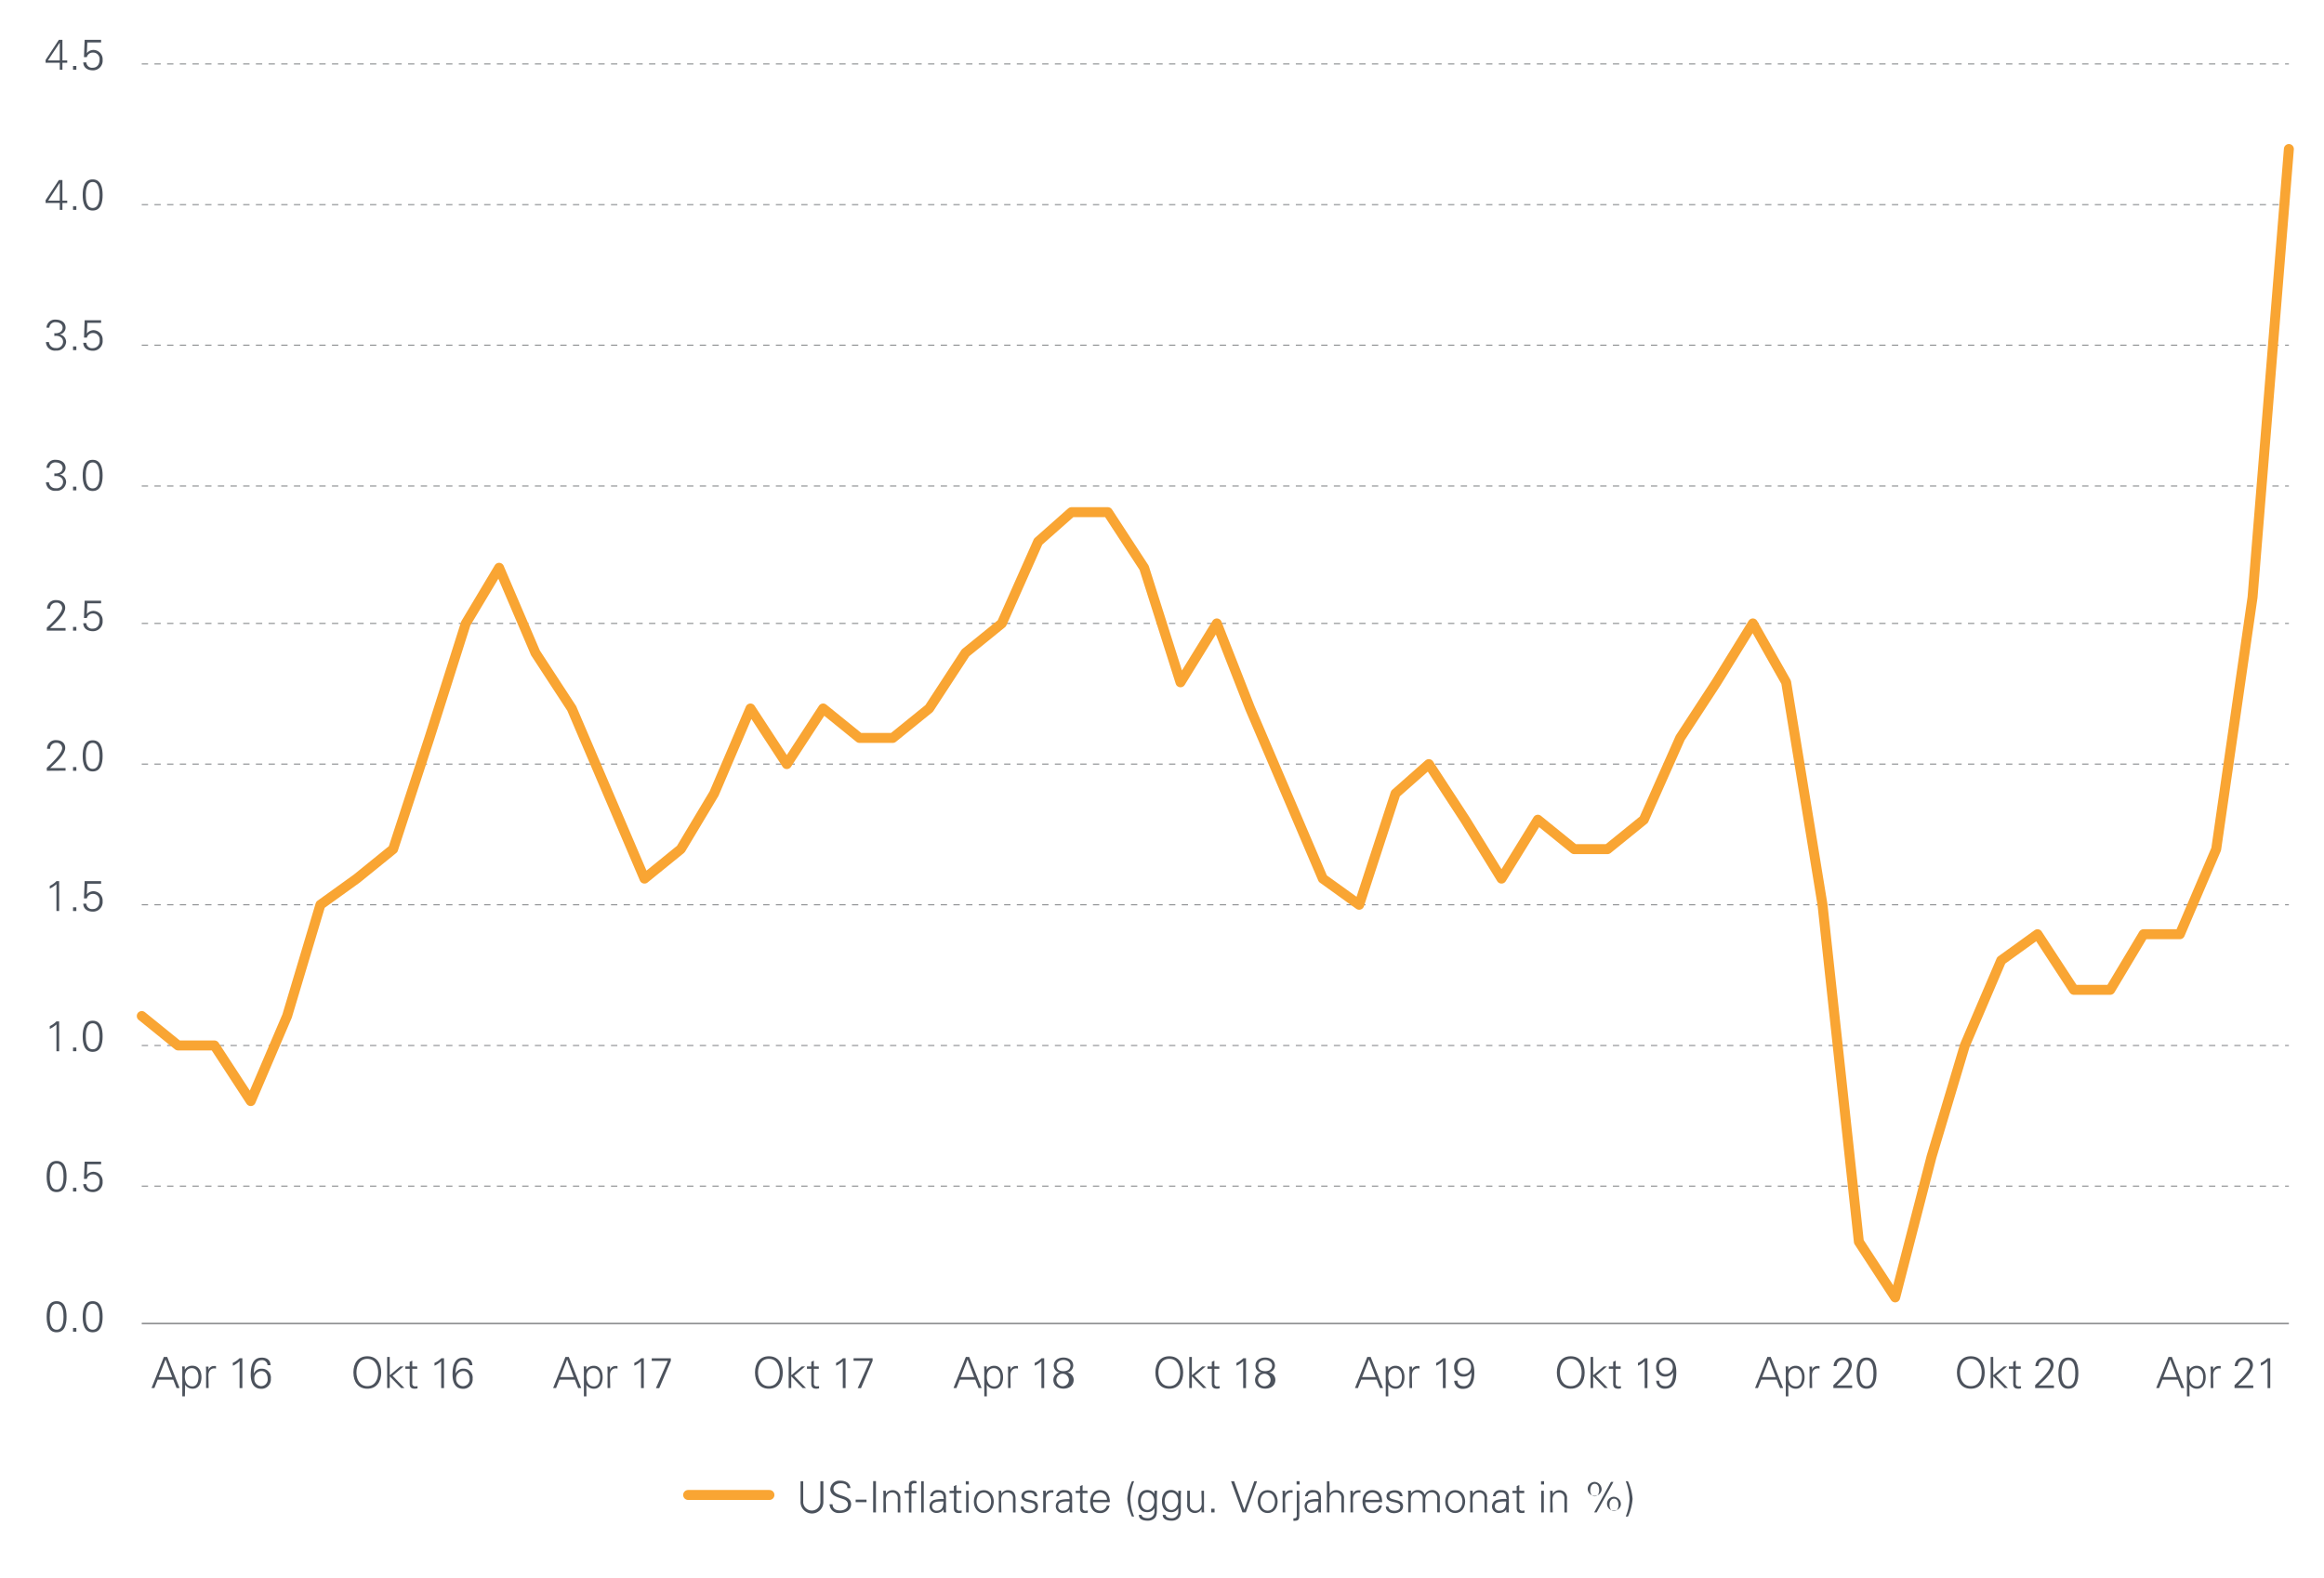 <svg id="Produt_Chart" data-name="Produt Chart" xmlns="http://www.w3.org/2000/svg" viewBox="0 0 700 475.36"><defs><style>.cls-1{fill:#4b525c;}.cls-2,.cls-4,.cls-5{fill:none;}.cls-2{stroke:#f9a533;stroke-linecap:round;stroke-linejoin:round;stroke-width:3px;}.cls-3{fill:#4c525c;}.cls-4,.cls-5{stroke:#909294;}.cls-4{stroke-width:0.33px;stroke-dasharray:1.91 1.91;}.cls-5{stroke-width:0.48px;}</style></defs><path class="cls-1" d="M241.93,446.29v6.07a2.59,2.59,0,1,0,5.17,0v-6.07H248v6.09a3.44,3.44,0,1,1-6.87,0v-6.09Z"/><path class="cls-1" d="M252.67,455.87a2.72,2.72,0,0,1-2.8-2.64h.91c0,1.45,1.09,1.86,2.35,1.86,1.06,0,2.27-.61,2.27-1.8,0-.94-.68-1.38-1.47-1.64-1.52-.51-3.84-1-3.84-3a2.73,2.73,0,0,1,3-2.53c1.24,0,2.85.43,3.06,2.23h-.91c0-1.15-1.08-1.45-2-1.45s-2.19.49-2.19,1.63c0,2.67,5.31,1.46,5.31,4.7C256.31,455.25,254.55,455.87,252.67,455.87Z"/><path class="cls-1" d="M257.73,451.82H261v.78h-3.28Z"/><path class="cls-1" d="M263,455.68v-9.43h.84v9.43Z"/><path class="cls-1" d="M266.87,455.68h-.78v-5.06c0-.51,0-1-.07-1.47h.81l0,1,0,0a2.25,2.25,0,0,1,2.05-1.18,2.3,2.3,0,0,1,2.3,2.64v4.08h-.78v-4.21a1.62,1.62,0,0,0-1.72-1.8c-1.29,0-1.87,1.08-1.87,2.25Z"/><path class="cls-1" d="M273.76,455.68v-5.81h-1.32v-.72h1.32v-1.39c0-1.12.45-1.62,1.57-1.62a3.59,3.59,0,0,1,.74.14v.62a3.71,3.71,0,0,0-.48,0c-1.07,0-1.09.53-1,1.47v.83H276v.72h-1.48v5.81Zm4.48,0h-.78v-9.39h.78Z"/><path class="cls-1" d="M284.16,451.08a1.33,1.33,0,0,0-1.55-1.41c-.82,0-1.49.25-1.6,1.13h-.83a2.15,2.15,0,0,1,2.44-1.84c1.45,0,2.34.66,2.32,2.15v3.1c0,.51,0,1,.06,1.47h-.8l0-1h0l0,.09a2.47,2.47,0,0,1-2.05,1.06,2,2,0,0,1-2.17-2,2,2,0,0,1,1.32-1.89,9.32,9.32,0,0,1,3-.3Zm-2,4.08c1.7,0,2-1.41,2-2.77-1.11,0-3.42-.17-3.42,1.47A1.31,1.31,0,0,0,282.21,455.16Z"/><path class="cls-1" d="M287.34,449.87H286v-.72h1.3v-1.39l.78-.34v1.73h1.48v.72h-1.48v4.36a.81.81,0,0,0,.89.93,2.49,2.49,0,0,0,.68-.08v.68a3.5,3.5,0,0,1-.79.11c-1.65,0-1.56-1.05-1.56-1.93Z"/><path class="cls-1" d="M291.81,447.27h-.91v-1h.91Zm-.06,1.88v6.53H291v-6.53Z"/><path class="cls-1" d="M299.33,452.42c0,1.71-1,3.45-3,3.45s-3-1.74-3-3.45,1-3.46,3-3.46S299.33,450.7,299.33,452.42Zm-3-2.75c-1.57,0-2.19,1.54-2.19,2.75s.62,2.74,2.19,2.74,2.2-1.54,2.2-2.74S297.87,449.67,296.29,449.67Z"/><path class="cls-1" d="M301.63,455.68h-.78v-5.06c0-.51,0-1-.07-1.47h.81l0,1,0,0a2.24,2.24,0,0,1,2-1.18c2.14,0,2.3,1.88,2.3,2.64v4.08h-.78v-4.21a1.61,1.61,0,0,0-1.71-1.8c-1.29,0-1.87,1.08-1.87,2.25Z"/><path class="cls-1" d="M310.07,449c1.24,0,2.28.43,2.38,1.8h-.84c-.08-.82-.81-1.09-1.62-1.09s-1.46.29-1.46,1.05c0,1,1.26.88,3,1.5a1.58,1.58,0,0,1,1.11,1.52c0,1.47-1.37,2.13-2.74,2.13-1.13,0-2.43-.53-2.46-2h.84c.07,1,.93,1.26,1.81,1.26s1.7-.39,1.7-1.3-1-1.09-2.06-1.33-2.07-.54-2.07-1.75S308.93,449,310.07,449Z"/><path class="cls-1" d="M315,455.68h-.78v-5.06c0-.51,0-1-.07-1.47H315l0,1h0A1.65,1.65,0,0,1,316.5,449a6.77,6.77,0,0,1,.78,0v.75c-.15,0-.32-.05-.48-.05-1.15,0-1.76.83-1.79,2.08Z"/><path class="cls-1" d="M322.15,451.08c-.08-1.07-.62-1.41-1.55-1.41s-1.49.25-1.6,1.13h-.83a2.16,2.16,0,0,1,2.45-1.84c1.44,0,2.34.66,2.31,2.15v3.1c0,.51,0,1,.06,1.47h-.8l0-1h0l0,.09a2.47,2.47,0,0,1-2,1.06,2,2,0,0,1-2.18-2A2,2,0,0,1,319.2,452a9.32,9.32,0,0,1,2.95-.3Zm-1.95,4.08c1.7,0,2-1.41,1.95-2.77-1.11,0-3.42-.17-3.42,1.47A1.31,1.31,0,0,0,320.2,455.16Z"/><path class="cls-1" d="M325.33,449.87H324v-.72h1.3v-1.39l.78-.34v1.73h1.48v.72h-1.48v4.36a.81.81,0,0,0,.9.93,2.46,2.46,0,0,0,.67-.08v.68a3.42,3.42,0,0,1-.79.11c-1.65,0-1.56-1.05-1.56-1.93Z"/><path class="cls-1" d="M329.22,452.6c0,1.39.66,2.56,2.26,2.56a2,2,0,0,0,1.89-1.56h.81a2.73,2.73,0,0,1-2.95,2.27c-2,0-2.86-1.67-2.86-3.45s1-3.46,2.92-3.46c2.18,0,3,1.6,3,3.64Zm4.2-.72a2.09,2.09,0,0,0-2.12-2.21,2.15,2.15,0,0,0-2.05,2.21Z"/><path class="cls-1" d="M340.94,456.93a15.63,15.63,0,0,1-1.39-5.32,14.9,14.9,0,0,1,1.41-5.32h.65a15.13,15.13,0,0,0-1.15,5.32,15.61,15.61,0,0,0,1.15,5.32Z"/><path class="cls-1" d="M347.72,449.15h.81c0,.44-.07,1-.07,1.47v3.91c0,1.3.07,2.67-1.38,3.35a3,3,0,0,1-1.48.29c-1.18,0-2.59-.4-2.59-1.75h.85c.09.78,1,1,1.85,1a1.9,1.9,0,0,0,2-1.81v-1.22h0a2.39,2.39,0,0,1-2.12,1.22c-2,0-2.81-1.49-2.81-3.29s.79-3.4,2.78-3.4a2.5,2.5,0,0,1,2.15,1.21l0-.06Zm-2.13.52c-1.42,0-2,1.43-2,2.63s.61,2.64,2,2.64,2.07-1.39,2.07-2.67S347,449.67,345.59,449.67Z"/><path class="cls-1" d="M354.93,449.15h.8c0,.44-.06,1-.06,1.47v3.91c0,1.3.06,2.67-1.38,3.35a3,3,0,0,1-1.48.29c-1.18,0-2.59-.4-2.59-1.75h.85c.09.78,1,1,1.84,1a1.91,1.91,0,0,0,2-1.81v-1.22h0a2.37,2.37,0,0,1-2.12,1.22c-2,0-2.8-1.49-2.8-3.29s.79-3.4,2.78-3.4a2.47,2.47,0,0,1,2.14,1.21l0-.06Zm-2.13.52c-1.42,0-2,1.43-2,2.63s.61,2.64,2,2.64,2.07-1.39,2.07-2.67S354.2,449.67,352.8,449.67Z"/><path class="cls-1" d="M361.87,449.15h.78v5.06c0,.51,0,1,.07,1.47h-.81l0-1,0,0a2.24,2.24,0,0,1-2,1.18,2.3,2.3,0,0,1-2.31-2.64v-4.08h.79v4.21a1.61,1.61,0,0,0,1.71,1.8c1.29,0,1.87-1.08,1.87-2.25Z"/><path class="cls-1" d="M364.83,455.68v-1.12h1v1.12Z"/><path class="cls-1" d="M374.79,454.83h0l3-8.54h.84l-3.39,9.39h-1l-3.44-9.39h.93Z"/><path class="cls-1" d="M384.83,452.42c0,1.71-1,3.45-3,3.45s-3-1.74-3-3.45,1-3.46,3-3.46S384.83,450.7,384.83,452.42Zm-3-2.75c-1.57,0-2.19,1.54-2.19,2.75s.62,2.74,2.19,2.74,2.2-1.54,2.2-2.74S383.37,449.67,381.79,449.67Z"/><path class="cls-1" d="M387.13,455.68h-.79v-5.06a13.65,13.65,0,0,0-.06-1.47h.81l0,1h0a1.66,1.66,0,0,1,1.47-1.15,6.77,6.77,0,0,1,.78,0v.75c-.16,0-.32-.05-.48-.05-1.16,0-1.77.83-1.79,2.08Z"/><path class="cls-1" d="M389.59,457.46c1.14,0,1-.3,1-2v-6.31h.78V456c0,1.68,0,2.27-1.79,2.21Zm1.86-10.19h-.91v-1h.91Z"/><path class="cls-1" d="M397.08,451.08a1.33,1.33,0,0,0-1.55-1.41c-.82,0-1.49.25-1.6,1.13h-.83a2.14,2.14,0,0,1,2.44-1.84c1.45,0,2.34.66,2.32,2.15v3.1c0,.51,0,1,.06,1.47h-.8l0-1h0l0,.09a2.44,2.44,0,0,1-2,1.06,2,2,0,0,1-2.17-2,2,2,0,0,1,1.32-1.89,9.32,9.32,0,0,1,2.95-.3Zm-1.95,4.08c1.7,0,2-1.41,1.95-2.77-1.11,0-3.42-.17-3.42,1.47A1.3,1.3,0,0,0,395.13,455.16Z"/><path class="cls-1" d="M400.51,450.14h0a2.22,2.22,0,0,1,2-1.18,2.3,2.3,0,0,1,2.3,2.64v4.08h-.78v-4.21a1.62,1.62,0,0,0-1.72-1.8c-1.28,0-1.87,1.08-1.87,2.25v3.76h-.78v-9.39h.78Z"/><path class="cls-1" d="M407.55,455.68h-.78v-5.06c0-.51,0-1-.07-1.47h.81l0,1h0A1.68,1.68,0,0,1,409,449a6.77,6.77,0,0,1,.78,0v.75c-.15,0-.32-.05-.48-.05-1.15,0-1.77.83-1.79,2.08Z"/><path class="cls-1" d="M411.24,452.6c0,1.39.67,2.56,2.26,2.56a1.94,1.94,0,0,0,1.89-1.56h.82a2.73,2.73,0,0,1-2.95,2.27c-1.95,0-2.86-1.67-2.86-3.45s1-3.46,2.91-3.46c2.18,0,3,1.6,3,3.64Zm4.2-.72a2.09,2.09,0,0,0-2.12-2.21,2.16,2.16,0,0,0-2.05,2.21Z"/><path class="cls-1" d="M420.05,449c1.24,0,2.28.43,2.38,1.8h-.84c-.08-.82-.81-1.09-1.62-1.09s-1.47.29-1.47,1.05c0,1,1.27.88,3,1.5a1.58,1.58,0,0,1,1.11,1.52c0,1.47-1.37,2.13-2.74,2.13-1.14,0-2.44-.53-2.46-2h.84c.07,1,.93,1.26,1.81,1.26s1.7-.39,1.7-1.3-1-1.09-2.06-1.33-2.07-.54-2.07-1.75S418.91,449,420.05,449Z"/><path class="cls-1" d="M425,450.11l0,0a2.24,2.24,0,0,1,2-1.18,2.13,2.13,0,0,1,2.12,1.43,2.71,2.71,0,0,1,2.25-1.43,2.3,2.3,0,0,1,2.3,2.64v4.08h-.78v-4.21a1.61,1.61,0,0,0-1.71-1.8c-1.29,0-1.88,1.08-1.88,2.25v3.76h-.77v-4.21a1.62,1.62,0,0,0-1.72-1.8c-1.29,0-1.87,1.08-1.87,2.25v3.76h-.78v-5.06c0-.51,0-1-.07-1.47H425Z"/><path class="cls-1" d="M441.31,452.42c0,1.71-1,3.45-3,3.45s-3-1.74-3-3.45,1-3.46,3-3.46S441.31,450.7,441.31,452.42Zm-3-2.75c-1.58,0-2.2,1.54-2.2,2.75s.62,2.74,2.2,2.74,2.19-1.54,2.19-2.74S439.84,449.67,438.27,449.67Z"/><path class="cls-1" d="M443.6,455.68h-.78v-5.06c0-.51,0-1-.07-1.47h.81l0,1,0,0a2.25,2.25,0,0,1,2.05-1.18,2.3,2.3,0,0,1,2.3,2.64v4.08h-.78v-4.21a1.62,1.62,0,0,0-1.72-1.8c-1.29,0-1.87,1.08-1.87,2.25Z"/><path class="cls-1" d="M453.66,451.08a1.33,1.33,0,0,0-1.55-1.41c-.82,0-1.5.25-1.6,1.13h-.83a2.14,2.14,0,0,1,2.44-1.84c1.45,0,2.34.66,2.32,2.15v3.1a13.65,13.65,0,0,0,.06,1.47h-.8l0-1h0l0,.09a2.44,2.44,0,0,1-2,1.06,2,2,0,0,1-.85-3.9,9.32,9.32,0,0,1,3-.3Zm-2,4.08c1.7,0,2-1.41,2-2.77-1.11,0-3.42-.17-3.42,1.47A1.3,1.3,0,0,0,451.71,455.16Z"/><path class="cls-1" d="M456.83,449.87h-1.29v-.72h1.29v-1.39l.79-.34v1.73h1.48v.72h-1.48v4.36a.8.8,0,0,0,.89.93,2.49,2.49,0,0,0,.68-.08v.68a3.5,3.5,0,0,1-.79.11c-1.66,0-1.57-1.05-1.57-1.93Z"/><path class="cls-1" d="M465.08,447.27h-.91v-1h.91Zm-.07,1.88v6.53h-.78v-6.53Z"/><path class="cls-1" d="M467.71,455.68h-.78v-5.06c0-.51,0-1-.07-1.47h.81l0,1,0,0a2.24,2.24,0,0,1,2-1.18,2.3,2.3,0,0,1,2.31,2.64v4.08h-.78v-4.21a1.62,1.62,0,0,0-1.72-1.8c-1.29,0-1.87,1.08-1.87,2.25Z"/><path class="cls-1" d="M482.4,448.94a2.1,2.1,0,1,1-2.07-2.45A2.22,2.22,0,0,1,482.4,448.94Zm-3.42,0c0,.85.34,1.88,1.35,1.88s1.35-1,1.35-1.88-.34-1.87-1.35-1.87S479,448.1,479,448.94Zm7-2.45-5.07,9.19h-.75l5.07-9.19Zm2.23,6.93a2.1,2.1,0,1,1-2.07-2.46A2.22,2.22,0,0,1,488.2,453.42Zm-3.42,0c0,.84.34,1.87,1.35,1.87s1.35-1,1.35-1.87-.34-1.88-1.35-1.88S484.78,452.57,484.78,453.42Z"/><path class="cls-1" d="M489.68,456.93a15.61,15.61,0,0,0,1.15-5.32,15.13,15.13,0,0,0-1.15-5.32h.65a15.11,15.11,0,0,1,1.41,5.32,15.42,15.42,0,0,1-1.4,5.32Z"/><line class="cls-2" x1="231.76" y1="450.42" x2="207.27" y2="450.42"/><path class="cls-3" d="M45.64,418.21l3.72-9.38h1l3.74,9.38h-.92l-1-2.53H47.5l-1,2.53Zm6.23-3.31-2-5.29-2.07,5.29Z"/><path class="cls-3" d="M55.69,420.71h-.78v-7.55c0-.51,0-1-.07-1.47h.81l0,1,0,0A2.62,2.62,0,0,1,58,411.49c1.94,0,2.68,1.75,2.68,3.44s-.74,3.48-2.64,3.48a2.69,2.69,0,0,1-2.28-1.21h0Zm2.22-3c1.5,0,1.87-1.66,1.87-2.87s-.5-2.62-2-2.62-2.1,1.26-2.1,2.59S56.21,417.7,57.91,417.7Z"/><path class="cls-3" d="M62.85,418.21h-.78v-5c0-.51,0-1-.06-1.47h.8l0,1h0a1.69,1.69,0,0,1,1.47-1.16,6.77,6.77,0,0,1,.78,0v.75c-.16,0-.33-.05-.48-.05-1.16,0-1.77.83-1.8,2.08Z"/><path class="cls-3" d="M70.09,410.64a6.7,6.7,0,0,0,2.07-1.42H73v9h-.84v-8.08a7.81,7.81,0,0,1-2,1.35Z"/><path class="cls-3" d="M81.49,411.32h-.91a1.6,1.6,0,0,0-1.71-1.52c-2.16,0-2.41,2.36-2.41,4.05h0a2.4,2.4,0,0,1,2.36-1.47,2.68,2.68,0,0,1,2.76,3,2.82,2.82,0,0,1-2.83,3.06c-2.51,0-3.23-2.08-3.23-4.24s.37-5.15,3.28-5.15C80.3,409,81.47,409.76,81.49,411.32Zm-4.87,4.15a2.11,2.11,0,0,0,2,2.16,2,2,0,0,0,2-2.22c0-1.19-.54-2.32-1.88-2.32A2.15,2.15,0,0,0,76.62,415.47Z"/><path class="cls-3" d="M110.64,418.41c-2.69,0-4.19-2-4.19-4.89s1.5-4.89,4.19-4.89,4.18,2,4.18,4.89S113.33,418.41,110.64,418.41Zm0-.78c2.34,0,3.27-2.05,3.27-4.11s-.93-4.11-3.27-4.11-3.28,2.06-3.28,4.11S108.3,417.63,110.64,417.63Z"/><path class="cls-3" d="M117.4,414.35l3.16-2.66h1l-3.31,2.82,3.57,3.7h-1l-3.43-3.53v3.53h-.78v-9.38h.78Z"/><path class="cls-3" d="M123.4,412.4h-1.3v-.71h1.3V410.3l.78-.34v1.73h1.49v.71h-1.49v4.37a.81.81,0,0,0,.9.93,2.53,2.53,0,0,0,.68-.08v.67a3.1,3.1,0,0,1-.8.12c-1.65,0-1.56-1.05-1.56-1.94Z"/><path class="cls-3" d="M130.86,410.64a6.59,6.59,0,0,0,2.07-1.42h.81v9h-.85v-8.08a7.81,7.81,0,0,1-2,1.35Z"/><path class="cls-3" d="M142.27,411.32h-.91a1.61,1.61,0,0,0-1.72-1.52c-2.16,0-2.4,2.36-2.4,4.05h0a2.4,2.4,0,0,1,2.37-1.47,2.68,2.68,0,0,1,2.75,3,2.81,2.81,0,0,1-2.83,3.06c-2.51,0-3.22-2.08-3.22-4.24s.36-5.15,3.27-5.15C141.07,409,142.24,409.76,142.27,411.32Zm-4.88,4.15a2.11,2.11,0,0,0,2,2.16,2,2,0,0,0,2.05-2.22c0-1.19-.54-2.32-1.88-2.32A2.15,2.15,0,0,0,137.39,415.47Z"/><path class="cls-3" d="M166.6,418.21l3.72-9.38h1l3.75,9.38h-.92l-1-2.53h-4.66l-1,2.53Zm6.22-3.31-2-5.29-2.07,5.29Z"/><path class="cls-3" d="M176.65,420.71h-.78v-7.55c0-.51,0-1-.07-1.47h.81l0,1,0,0a2.62,2.62,0,0,1,2.24-1.19c1.94,0,2.68,1.75,2.68,3.44s-.74,3.48-2.64,3.48a2.69,2.69,0,0,1-2.28-1.21h0Zm2.22-3c1.49,0,1.87-1.66,1.87-2.87s-.51-2.62-2-2.62-2.1,1.26-2.1,2.59S177.17,417.7,178.87,417.7Z"/><path class="cls-3" d="M183.81,418.21H183v-5c0-.51,0-1-.07-1.47h.81l0,1h0a1.7,1.7,0,0,1,1.47-1.16,6.77,6.77,0,0,1,.78,0v.75c-.15,0-.32-.05-.48-.05-1.15,0-1.77.83-1.79,2.08Z"/><path class="cls-3" d="M191.05,410.64a6.7,6.7,0,0,0,2.07-1.42h.8v9h-.84v-8.08a7.81,7.81,0,0,1-2,1.35Z"/><path class="cls-3" d="M202.06,410l-3.5,8.24h-1l3.6-8.21h-4.85v-.78h5.73Z"/><path class="cls-3" d="M231.59,418.41c-2.69,0-4.18-2-4.18-4.89s1.49-4.89,4.18-4.89,4.19,2,4.19,4.89S234.28,418.41,231.59,418.41Zm0-.78c2.34,0,3.28-2.05,3.28-4.11s-.94-4.11-3.28-4.11-3.27,2.06-3.27,4.11S229.25,417.63,231.59,417.63Z"/><path class="cls-3" d="M238.35,414.35l3.16-2.66h1l-3.3,2.82,3.56,3.7h-1l-3.44-3.53v3.53h-.78v-9.38h.78Z"/><path class="cls-3" d="M244.36,412.4h-1.3v-.71h1.3V410.3l.78-.34v1.73h1.48v.71h-1.48v4.37a.81.81,0,0,0,.9.93,2.46,2.46,0,0,0,.67-.08v.67a3,3,0,0,1-.79.12c-1.65,0-1.56-1.05-1.56-1.94Z"/><path class="cls-3" d="M251.82,410.64a6.7,6.7,0,0,0,2.07-1.42h.8v9h-.84v-8.08a7.81,7.81,0,0,1-2,1.35Z"/><path class="cls-3" d="M262.83,410l-3.49,8.24h-1L262,410H257.1v-.78h5.73Z"/><path class="cls-3" d="M287.2,418.21l3.72-9.38h1l3.75,9.38h-.92l-1-2.53h-4.66l-1,2.53Zm6.23-3.31-2-5.29-2.07,5.29Z"/><path class="cls-3" d="M297.25,420.71h-.78v-7.55c0-.51,0-1-.07-1.47h.81l0,1,0,0a2.62,2.62,0,0,1,2.24-1.19c1.94,0,2.68,1.75,2.68,3.44s-.74,3.48-2.64,3.48a2.69,2.69,0,0,1-2.28-1.21h0Zm2.22-3c1.49,0,1.87-1.66,1.87-2.87s-.51-2.62-2-2.62-2.1,1.26-2.1,2.59S297.77,417.7,299.47,417.7Z"/><path class="cls-3" d="M304.41,418.21h-.78v-5c0-.51,0-1-.07-1.47h.81l0,1h0a1.68,1.68,0,0,1,1.47-1.16,6.6,6.6,0,0,1,.77,0v.75c-.15,0-.32-.05-.48-.05-1.15,0-1.76.83-1.79,2.08Z"/><path class="cls-3" d="M311.65,410.64a6.7,6.7,0,0,0,2.07-1.42h.8v9h-.84v-8.08a7.81,7.81,0,0,1-2,1.35Z"/><path class="cls-3" d="M319.24,413.52a2.06,2.06,0,0,1-1.83-2.08c0-1.66,1.48-2.42,2.92-2.42s2.93.76,2.93,2.42a2.14,2.14,0,0,1-1.81,2.08v0a2.23,2.23,0,0,1,1.94,2.23c0,1.82-1.55,2.64-3.06,2.64s-3.05-.82-3.05-2.64a2.24,2.24,0,0,1,2-2.22Zm1.09,4.11a1.88,1.88,0,1,0-2.14-1.86A1.9,1.9,0,0,0,320.33,417.63Zm0-4.5c1.2,0,2.09-.57,2.09-1.69s-1.08-1.7-2.09-1.7-2.08.49-2.08,1.7S319.14,413.13,320.33,413.13Z"/><path class="cls-3" d="M352.2,418.41c-2.7,0-4.19-2-4.19-4.89s1.49-4.89,4.19-4.89,4.18,2,4.18,4.89S354.89,418.41,352.2,418.41Zm0-.78c2.34,0,3.27-2.05,3.27-4.11s-.93-4.11-3.27-4.11-3.28,2.06-3.28,4.11S349.85,417.63,352.2,417.63Z"/><path class="cls-3" d="M359,414.35l3.15-2.66h1l-3.31,2.82,3.57,3.7h-1L359,414.68v3.53h-.79v-9.38H359Z"/><path class="cls-3" d="M365,412.4h-1.3v-.71H365V410.3l.78-.34v1.73h1.48v.71h-1.48v4.37a.81.81,0,0,0,.9.93,2.41,2.41,0,0,0,.67-.08v.67a3,3,0,0,1-.79.12c-1.65,0-1.56-1.05-1.56-1.94Z"/><path class="cls-3" d="M372.42,410.64a6.59,6.59,0,0,0,2.07-1.42h.81v9h-.85v-8.08a7.81,7.81,0,0,1-2,1.35Z"/><path class="cls-3" d="M380,413.52a2.06,2.06,0,0,1-1.84-2.08c0-1.66,1.48-2.42,2.93-2.42s2.92.76,2.92,2.42a2.14,2.14,0,0,1-1.8,2.08v0a2.23,2.23,0,0,1,1.93,2.23c0,1.82-1.54,2.64-3.05,2.64s-3.06-.82-3.06-2.64a2.25,2.25,0,0,1,2-2.22Zm1.09,4.11a1.88,1.88,0,1,0-2.15-1.86A1.89,1.89,0,0,0,381.11,417.63Zm0-4.5c1.19,0,2.08-.57,2.08-1.69s-1.08-1.7-2.08-1.7-2.08.49-2.08,1.7S379.91,413.13,381.11,413.13Z"/><path class="cls-3" d="M408.12,418.21l3.72-9.38h1l3.74,9.38h-.92l-1-2.53H410l-1,2.53Zm6.23-3.31-2-5.29-2.07,5.29Z"/><path class="cls-3" d="M418.17,420.71h-.78v-7.55c0-.51,0-1-.06-1.47h.8l0,1,0,0a2.59,2.59,0,0,1,2.23-1.19c1.94,0,2.68,1.75,2.68,3.44s-.74,3.48-2.64,3.48a2.66,2.66,0,0,1-2.27-1.21h0Zm2.22-3c1.5,0,1.88-1.66,1.88-2.87s-.51-2.62-2-2.62-2.11,1.26-2.11,2.59S418.69,417.7,420.39,417.7Z"/><path class="cls-3" d="M425.33,418.21h-.78v-5a13.65,13.65,0,0,0-.06-1.47h.81l0,1h0a1.69,1.69,0,0,1,1.47-1.16,6.77,6.77,0,0,1,.78,0v.75c-.16,0-.32-.05-.48-.05-1.16,0-1.77.83-1.8,2.08Z"/><path class="cls-3" d="M432.58,410.64a6.66,6.66,0,0,0,2.06-1.42h.81v9h-.85v-8.08a7.76,7.76,0,0,1-2,1.35Z"/><path class="cls-3" d="M439,416c0,1.19.85,1.63,1.95,1.63,2.06,0,2.28-2.89,2.28-4.25h0a2.59,2.59,0,0,1-2.38,1.38A2.68,2.68,0,0,1,438,412a2.76,2.76,0,0,1,2.87-2.94c2.61,0,3.2,2.21,3.2,4.45,0,2.42-.55,4.94-3.42,4.94a2.45,2.45,0,0,1-2.63-2.41Zm0-4a1.86,1.86,0,0,0,1.92,2,2.07,2.07,0,0,0,2.17-2.13,2,2,0,0,0-2.12-2.11C439.58,409.8,439,410.78,439,412Z"/><path class="cls-3" d="M473.12,418.41c-2.69,0-4.19-2-4.19-4.89s1.5-4.89,4.19-4.89,4.19,2,4.19,4.89S475.81,418.41,473.12,418.41Zm0-.78c2.34,0,3.28-2.05,3.28-4.11s-.94-4.11-3.28-4.11-3.28,2.06-3.28,4.11S470.78,417.63,473.12,417.63Z"/><path class="cls-3" d="M479.88,414.35l3.16-2.66h1l-3.3,2.82,3.56,3.7h-1l-3.43-3.53v3.53h-.78v-9.38h.78Z"/><path class="cls-3" d="M485.89,412.4h-1.3v-.71h1.3V410.3l.78-.34v1.73h1.48v.71h-1.48v4.37a.8.8,0,0,0,.89.93,2.49,2.49,0,0,0,.68-.08v.67a3,3,0,0,1-.79.12c-1.66,0-1.56-1.05-1.56-1.94Z"/><path class="cls-3" d="M493.35,410.64a6.7,6.7,0,0,0,2.07-1.42h.8v9h-.84v-8.08a7.81,7.81,0,0,1-2,1.35Z"/><path class="cls-3" d="M499.75,416c0,1.19.84,1.63,1.94,1.63,2.06,0,2.28-2.89,2.28-4.25h0a2.59,2.59,0,0,1-2.38,1.38,2.68,2.68,0,0,1-2.75-2.8,2.76,2.76,0,0,1,2.87-2.94c2.61,0,3.2,2.21,3.2,4.45,0,2.42-.55,4.94-3.42,4.94a2.45,2.45,0,0,1-2.63-2.41Zm0-4a1.86,1.86,0,0,0,1.92,2,2.07,2.07,0,0,0,2.17-2.13,2,2,0,0,0-2.12-2.11A2,2,0,0,0,499.72,412Z"/><path class="cls-3" d="M528.63,418.21l3.71-9.38h1l3.75,9.38h-.93l-1-2.53h-4.67l-1,2.53Zm6.22-3.31-2-5.29-2.07,5.29Z"/><path class="cls-3" d="M538.67,420.71h-.78v-7.55a13.65,13.65,0,0,0-.06-1.47h.81l0,1,0,0a2.62,2.62,0,0,1,2.24-1.19c1.93,0,2.67,1.75,2.67,3.44s-.74,3.48-2.63,3.48a2.67,2.67,0,0,1-2.28-1.21h0Zm2.23-3c1.49,0,1.87-1.66,1.87-2.87s-.51-2.62-2-2.62-2.11,1.26-2.11,2.59S539.19,417.7,540.9,417.7Z"/><path class="cls-3" d="M545.84,418.21h-.78v-5c0-.51,0-1-.07-1.47h.81l0,1h0a1.7,1.7,0,0,1,1.47-1.16,6.77,6.77,0,0,1,.78,0v.75c-.15,0-.32-.05-.48-.05-1.16,0-1.77.83-1.79,2.08Z"/><path class="cls-3" d="M552.22,418.21v-.88c1.17-1.05,4.63-4.32,4.63-5.93a1.62,1.62,0,0,0-1.81-1.6,1.73,1.73,0,0,0-1.82,1.8h-.91a2.55,2.55,0,0,1,2.76-2.58c1.44,0,2.69.77,2.69,2.33,0,2.11-3.13,4.75-4.53,6.08h4.65v.78Z"/><path class="cls-3" d="M565.21,413.72c0,2.28-.54,4.69-3,4.69s-3-2.41-3-4.69.53-4.7,3-4.7S565.21,411.43,565.21,413.72Zm-5.07,0c0,1.34.17,3.91,2.08,3.91s2.08-2.57,2.08-3.91-.17-3.92-2.08-3.92S560.14,412.38,560.14,413.72Z"/><path class="cls-3" d="M649.45,418.21l3.72-9.38h1l3.74,9.38H657l-1-2.53h-4.67l-1,2.53Zm6.23-3.31-2-5.29-2.07,5.29Z"/><path class="cls-3" d="M659.5,420.71h-.78v-7.55c0-.51,0-1-.06-1.47h.8l0,1,0,0a2.59,2.59,0,0,1,2.23-1.19c1.94,0,2.68,1.75,2.68,3.44s-.74,3.48-2.64,3.48a2.66,2.66,0,0,1-2.27-1.21h0Zm2.22-3c1.5,0,1.88-1.66,1.88-2.87s-.51-2.62-2-2.62-2.11,1.26-2.11,2.59S660,417.7,661.72,417.7Z"/><path class="cls-3" d="M666.67,418.21h-.79v-5a13.65,13.65,0,0,0-.06-1.47h.81l0,1h0a1.69,1.69,0,0,1,1.47-1.16,6.77,6.77,0,0,1,.78,0v.75c-.16,0-.32-.05-.48-.05-1.16,0-1.77.83-1.79,2.08Z"/><path class="cls-3" d="M673.05,418.21v-.88c1.17-1.05,4.63-4.32,4.63-5.93a1.63,1.63,0,0,0-1.81-1.6,1.73,1.73,0,0,0-1.82,1.8h-.91a2.55,2.55,0,0,1,2.75-2.58c1.45,0,2.7.77,2.7,2.33,0,2.11-3.14,4.75-4.53,6.08h4.64v.78Z"/><path class="cls-3" d="M680.94,410.64a6.7,6.7,0,0,0,2.07-1.42h.8v9H683v-8.08a7.81,7.81,0,0,1-2,1.35Z"/><path class="cls-3" d="M593.62,418.41c-2.69,0-4.18-2-4.18-4.89s1.49-4.89,4.18-4.89,4.19,2,4.19,4.89S596.31,418.41,593.62,418.41Zm0-.78c2.34,0,3.28-2.05,3.28-4.11s-.94-4.11-3.28-4.11-3.27,2.06-3.27,4.11S591.28,417.63,593.62,417.63Z"/><path class="cls-3" d="M600.38,414.35l3.16-2.66h1l-3.3,2.82,3.56,3.7h-1l-3.43-3.53v3.53h-.78v-9.38h.78Z"/><path class="cls-3" d="M606.39,412.4h-1.3v-.71h1.3V410.3l.78-.34v1.73h1.48v.71h-1.48v4.37a.81.81,0,0,0,.9.93,2.46,2.46,0,0,0,.67-.08v.67a3,3,0,0,1-.79.12c-1.65,0-1.56-1.05-1.56-1.94Z"/><path class="cls-3" d="M613,418.21v-.88c1.17-1.05,4.63-4.32,4.63-5.93a1.62,1.62,0,0,0-1.81-1.6,1.73,1.73,0,0,0-1.82,1.8h-.91a2.55,2.55,0,0,1,2.76-2.58c1.44,0,2.69.77,2.69,2.33,0,2.11-3.13,4.75-4.52,6.08h4.64v.78Z"/><path class="cls-3" d="M626,413.72c0,2.28-.53,4.69-3,4.69s-3-2.41-3-4.69.53-4.7,3-4.7S626,411.43,626,413.72Zm-5.07,0c0,1.34.17,3.91,2.08,3.91s2.08-2.57,2.08-3.91-.17-3.92-2.08-3.92S620.91,412.38,620.91,413.72Z"/><path class="cls-1" d="M18,18.9H13.73v-.82l4-6.08H18.8v6.2h1.45v.7H18.8V21H18Zm0-6.06h0L14.44,18.2H18Z"/><path class="cls-1" d="M22,21V19.88h1V21Z"/><path class="cls-1" d="M25.5,12h4.95v.78H26.3L26.16,16l0,0a2.53,2.53,0,0,1,2-.95,2.8,2.8,0,0,1,2.75,3A2.89,2.89,0,0,1,28,21.19c-1.52,0-2.86-.7-2.92-2.4H26a1.71,1.71,0,0,0,1.91,1.62c1.4,0,2.07-1.08,2.07-2.38a1.92,1.92,0,0,0-2-2.18,1.8,1.8,0,0,0-1.82,1.36h-.87Z"/><path class="cls-1" d="M18,61.15H13.73v-.82l4-6.08H18.8v6.2h1.45v.7H18.8v2.09H18Zm0-6.06h0l-3.49,5.36H18Z"/><path class="cls-1" d="M22,63.24V62.12h1v1.12Z"/><path class="cls-1" d="M30.91,58.74c0,2.29-.53,4.7-3,4.7s-3-2.41-3-4.7.54-4.69,3-4.69S30.91,56.46,30.91,58.74Zm-5.08,0c0,1.34.17,3.92,2.09,3.92S30,60.08,30,58.74s-.17-3.91-2.08-3.91S25.83,57.41,25.83,58.74Z"/><path class="cls-1" d="M16.37,100.39c1.16.13,2.49-.33,2.49-1.69,0-1-.94-1.62-2-1.62a1.77,1.77,0,0,0-2,1.64H14a2.56,2.56,0,0,1,2.76-2.42c1.52,0,3,.71,3,2.46a2.11,2.11,0,0,1-1.84,2v0a2.31,2.31,0,0,1,2,2.27,2.82,2.82,0,0,1-3.08,2.6,2.66,2.66,0,0,1-3-2.57h.91a1.9,1.9,0,0,0,2,1.79A1.94,1.94,0,0,0,19,103c0-1.44-1.39-2-2.63-1.77Z"/><path class="cls-1" d="M22,105.49v-1.12h1v1.12Z"/><path class="cls-1" d="M25.5,96.49h4.95v.78H26.3l-.14,3.21,0,0a2.57,2.57,0,0,1,2-1,2.8,2.8,0,0,1,2.75,3A2.89,2.89,0,0,1,28,105.68c-1.52,0-2.86-.7-2.92-2.4H26a1.71,1.71,0,0,0,1.91,1.62A2.09,2.09,0,0,0,30,102.53a1.93,1.93,0,0,0-2-2.19,1.79,1.79,0,0,0-1.82,1.37h-.87Z"/><path class="cls-1" d="M16.37,142.64c1.16.13,2.49-.34,2.49-1.69,0-1-.94-1.62-2-1.62a1.77,1.77,0,0,0-2,1.63H14a2.56,2.56,0,0,1,2.76-2.42c1.52,0,3,.72,3,2.46a2.13,2.13,0,0,1-1.84,2v0a2.29,2.29,0,0,1,2,2.27,2.82,2.82,0,0,1-3.08,2.6,2.67,2.67,0,0,1-3-2.57h.91a1.9,1.9,0,0,0,2,1.79A1.94,1.94,0,0,0,19,145.23c0-1.45-1.39-1.95-2.63-1.77Z"/><path class="cls-1" d="M22,147.74v-1.12h1v1.12Z"/><path class="cls-1" d="M30.91,143.24c0,2.29-.53,4.69-3,4.69s-3-2.4-3-4.69.54-4.7,3-4.7S30.91,141,30.91,143.24Zm-5.08,0c0,1.34.17,3.91,2.09,3.91S30,144.58,30,143.24s-.17-3.91-2.08-3.91S25.83,141.9,25.83,143.24Z"/><path class="cls-1" d="M14.09,190v-.88c1.17-1,4.64-4.32,4.64-5.93a1.63,1.63,0,0,0-1.81-1.6,1.73,1.73,0,0,0-1.82,1.8h-.92a2.55,2.55,0,0,1,2.76-2.58c1.45,0,2.7.77,2.7,2.33,0,2.11-3.14,4.74-4.53,6.08h4.64V190Z"/><path class="cls-1" d="M22,190v-1.11h1V190Z"/><path class="cls-1" d="M25.5,181h4.95v.78H26.3L26.16,185l0,0a2.56,2.56,0,0,1,2-.94,2.8,2.8,0,0,1,2.75,3A2.89,2.89,0,0,1,28,190.18c-1.52,0-2.86-.7-2.92-2.41H26a1.71,1.71,0,0,0,1.91,1.63c1.4,0,2.07-1.08,2.07-2.38a1.92,1.92,0,0,0-2-2.18,1.79,1.79,0,0,0-1.82,1.36h-.87Z"/><path class="cls-1" d="M14.09,232.23v-.88c1.17-1.06,4.64-4.32,4.64-5.93a1.63,1.63,0,0,0-1.81-1.6,1.72,1.72,0,0,0-1.82,1.79h-.92A2.55,2.55,0,0,1,16.94,223c1.45,0,2.7.77,2.7,2.33,0,2.1-3.14,4.74-4.53,6.08h4.64v.78Z"/><path class="cls-1" d="M22,232.23v-1.12h1v1.12Z"/><path class="cls-1" d="M30.91,227.73c0,2.29-.53,4.7-3,4.7s-3-2.41-3-4.7.54-4.69,3-4.69S30.91,225.44,30.91,227.73Zm-5.08,0c0,1.34.17,3.92,2.09,3.92S30,229.07,30,227.73s-.17-3.91-2.08-3.91S25.83,226.39,25.83,227.73Z"/><path class="cls-1" d="M15,266.9A6.27,6.27,0,0,0,17,265.48h.81v9H17v-8.09a7.81,7.81,0,0,1-2,1.35Z"/><path class="cls-1" d="M22,274.48v-1.12h1v1.12Z"/><path class="cls-1" d="M25.5,265.48h4.95v.78H26.3l-.14,3.21,0,0a2.53,2.53,0,0,1,2-.95,2.8,2.8,0,0,1,2.75,3A2.89,2.89,0,0,1,28,274.67c-1.52,0-2.86-.7-2.92-2.4H26a1.71,1.71,0,0,0,1.91,1.62c1.4,0,2.07-1.08,2.07-2.38a1.92,1.92,0,0,0-2-2.18,1.8,1.8,0,0,0-1.82,1.36h-.87Z"/><path class="cls-1" d="M15,309.15A6.59,6.59,0,0,0,17,307.73h.81v9H17v-8.08A7.81,7.81,0,0,1,15,310Z"/><path class="cls-1" d="M22,316.72v-1.11h1v1.11Z"/><path class="cls-1" d="M30.91,312.23c0,2.28-.53,4.69-3,4.69s-3-2.41-3-4.69.54-4.7,3-4.7S30.91,309.94,30.91,312.23Zm-5.08,0c0,1.34.17,3.91,2.09,3.91S30,313.57,30,312.23s-.17-3.92-2.08-3.92S25.83,310.89,25.83,312.23Z"/><path class="cls-1" d="M20.05,354.47c0,2.29-.53,4.7-3,4.7s-3-2.41-3-4.7.53-4.69,3-4.69S20.05,352.19,20.05,354.47Zm-5.07,0c0,1.34.17,3.92,2.08,3.92s2.08-2.58,2.08-3.92-.17-3.91-2.08-3.91S15,353.13,15,354.47Z"/><path class="cls-1" d="M22,359v-1.12h1V359Z"/><path class="cls-1" d="M25.5,350h4.95v.78H26.3L26.16,354l0,0a2.57,2.57,0,0,1,2-.95,2.8,2.8,0,0,1,2.75,3A2.89,2.89,0,0,1,28,359.17c-1.52,0-2.86-.71-2.92-2.41H26a1.71,1.71,0,0,0,1.91,1.63c1.4,0,2.07-1.08,2.07-2.38a1.93,1.93,0,0,0-2-2.19,1.79,1.79,0,0,0-1.82,1.37h-.87Z"/><path class="cls-1" d="M20.05,396.72c0,2.29-.53,4.69-3,4.69s-3-2.4-3-4.69.53-4.69,3-4.69S20.05,394.43,20.05,396.72Zm-5.07,0c0,1.34.17,3.91,2.08,3.91s2.08-2.57,2.08-3.91-.17-3.91-2.08-3.91S15,395.38,15,396.72Z"/><path class="cls-1" d="M22,401.22V400.1h1v1.12Z"/><path class="cls-1" d="M30.91,396.72c0,2.29-.53,4.69-3,4.69s-3-2.4-3-4.69.54-4.69,3-4.69S30.91,394.43,30.91,396.72Zm-5.08,0c0,1.34.17,3.91,2.09,3.91S30,398.06,30,396.72s-.17-3.91-2.08-3.91S25.83,395.38,25.83,396.72Z"/><path class="cls-4" d="M42.69,357.37H689.42M42.69,315H689.42M42.69,272.6H689.42M42.69,230.22H689.42M42.69,187.83H689.42M42.69,146.43H689.42M42.69,104H689.42M42.69,61.66H689.42M42.69,19.27H689.42"/><line class="cls-5" x1="42.69" y1="398.77" x2="689.42" y2="398.77"/><polyline class="cls-2" points="42.7 306.12 53.64 314.99 64.59 314.99 75.53 331.75 86.48 306.12 96.51 272.6 107.46 264.72 118.41 255.84 129.35 222.33 140.3 187.83 150.33 171.07 161.28 196.7 172.22 213.46 183.17 239.09 194.12 264.72 205.06 255.84 215.09 239.09 226.04 213.46 236.99 230.22 247.93 213.46 258.88 222.33 268.91 222.33 279.86 213.46 290.81 196.7 301.75 187.83 312.7 163.19 322.73 154.31 333.68 154.31 344.62 171.07 355.57 205.57 366.51 187.83 376.55 213.46 387.5 239.09 398.44 264.72 409.39 272.6 420.33 239.09 430.37 230.22 441.31 246.97 452.26 264.72 463.21 246.97 474.15 255.84 484.19 255.84 495.13 246.97 506.08 222.33 517.02 205.57 527.97 187.83 538 205.57 548.95 272.6 559.9 374.13 570.84 390.89 581.79 348.5 591.82 314.99 602.77 289.36 613.71 281.47 624.66 298.23 635.61 298.23 645.64 281.47 656.59 281.47 667.53 255.84 678.48 179.94 689.42 44.9"/></svg>